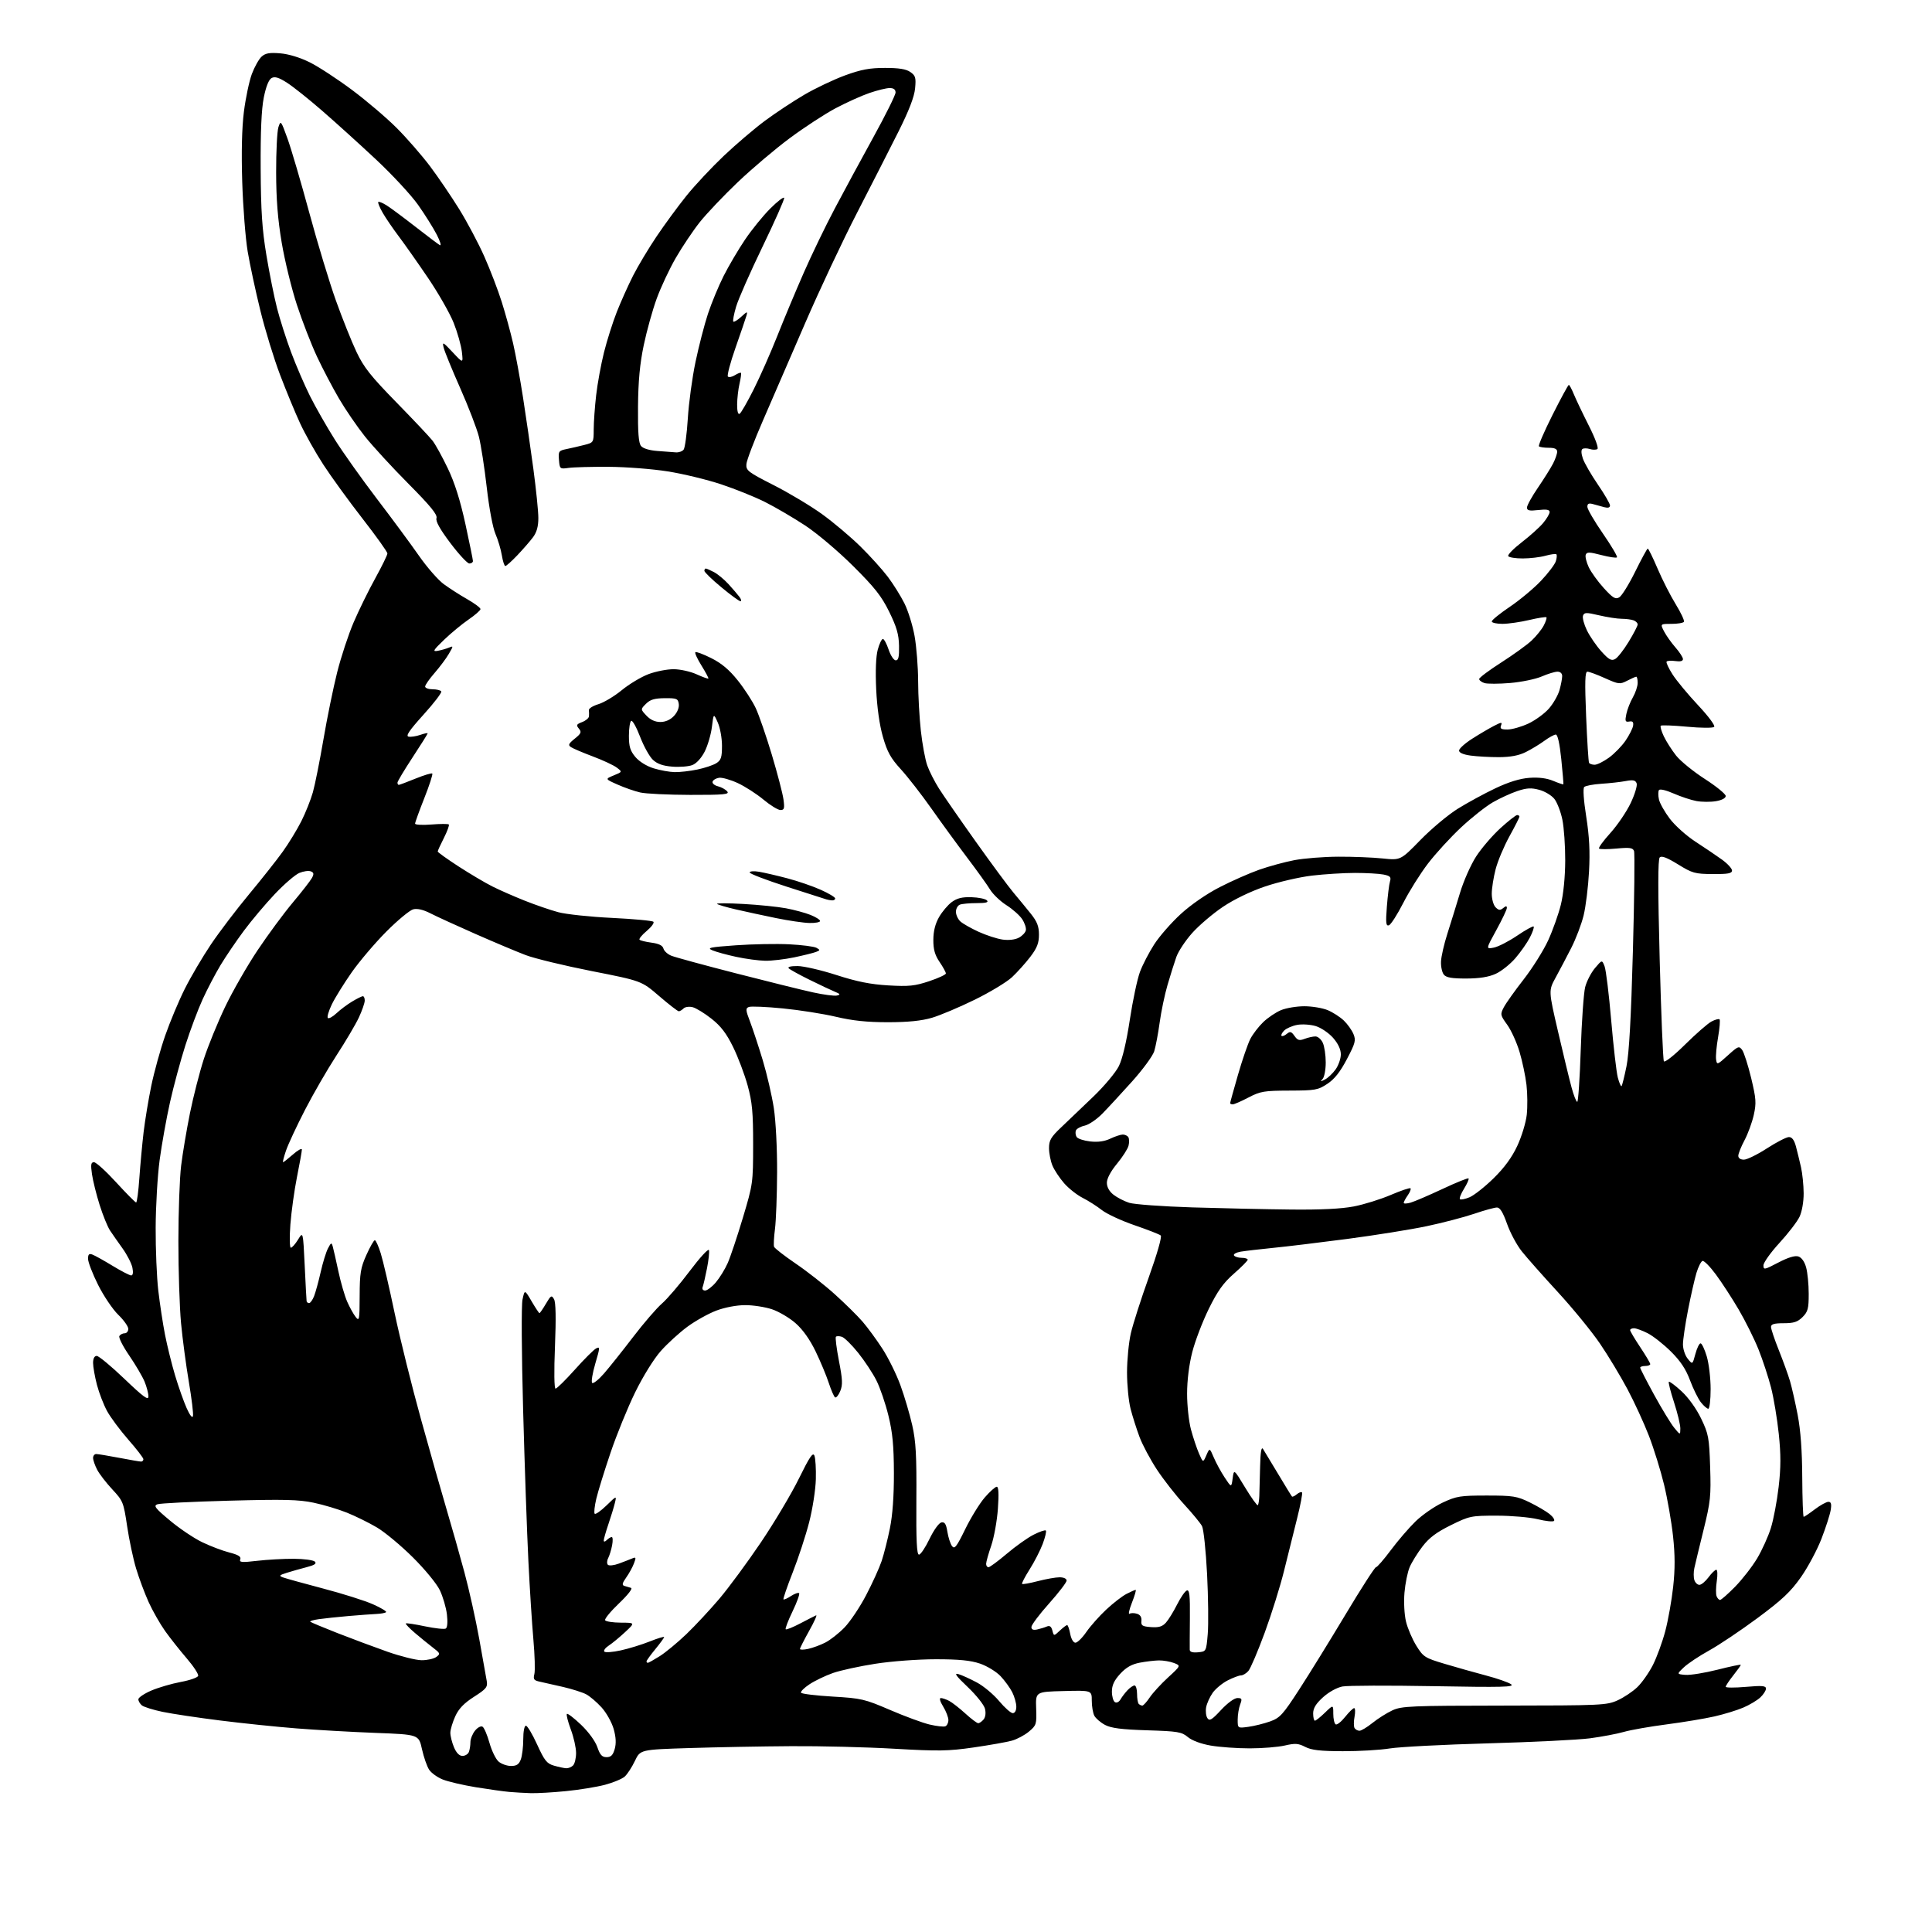 <?xml version="1.0" encoding="UTF-8" standalone="no"?>
<svg 
  version="1.1" 
  xmlns="http://www.w3.org/2000/svg" 
  xmlns:xlink="http://www.w3.org/1999/xlink" 
  xmlns:svg="http://www.w3.org/2000/svg"
  xmlns:rdf="http://www.w3.org/1999/02/22-rdf-syntax-ns#"
  xmlns:cc="http://creativecommons.org/ns#"
  xmlns:dc="http://purl.org/dc/elements/1.1/"
  viewBox="0 0 768 768"
  width="768"
  height="768"
>
<style>svg {background-color: white; }</style>"
<path stroke="none" fill="black" fill-rule="evenodd" d="M211.00,712.81C208.53,712.73 204.70,712.51 202.50,712.32C200.30,712.13 194.31,711.29 189.19,710.46C184.07,709.62 178.14,708.24 176.00,707.38C173.87,706.53 171.42,704.77 170.58,703.47C169.73,702.18 168.45,698.50 167.74,695.31C166.46,689.50 166.46,689.50 149.25,688.85C139.78,688.49 125.61,687.68 117.77,687.06C109.92,686.44 96.30,685.03 87.50,683.92C78.70,682.82 68.41,681.27 64.64,680.49C60.87,679.70 57.15,678.54 56.39,677.91C55.63,677.27 55.00,676.19 55.00,675.50C55.00,674.81 57.31,673.25 60.14,672.03C62.97,670.82 68.23,669.28 71.83,668.61C75.42,667.95 78.55,666.86 78.77,666.19C78.99,665.52 76.95,662.39 74.24,659.24C71.52,656.08 67.65,651.19 65.64,648.37C63.63,645.54 60.68,640.37 59.09,636.87C57.51,633.37 55.26,627.35 54.10,623.50C52.94,619.65 51.33,612.06 50.53,606.64C49.12,597.16 48.89,596.60 44.64,592.05C42.21,589.44 39.49,585.92 38.61,584.21C37.72,582.50 37.00,580.40 37.00,579.55C37.00,578.70 37.56,578.00 38.25,578.00C38.94,578.00 43.03,578.68 47.34,579.50C51.65,580.33 55.59,581.00 56.09,581.00C56.59,581.00 57.00,580.58 57.00,580.06C57.00,579.54 54.32,576.05 51.03,572.31C47.75,568.56 43.94,563.44 42.57,560.93C41.19,558.41 39.38,553.70 38.53,550.47C37.69,547.23 37.00,543.32 37.00,541.79C37.00,540.01 37.53,539.00 38.46,539.00C39.27,539.00 44.22,543.10 49.46,548.12C57.06,555.38 59.00,556.80 59.00,555.09C59.00,553.90 58.31,551.26 57.47,549.22C56.62,547.17 53.87,542.50 51.36,538.83C48.84,535.16 47.08,531.67 47.45,531.08C47.82,530.49 48.77,530.00 49.56,530.00C50.35,530.00 51.00,529.21 51.00,528.25C51.00,527.29 49.20,524.75 46.99,522.62C44.79,520.48 41.19,515.14 38.99,510.75C36.80,506.36 35.00,501.71 35.00,500.42C35.00,498.59 35.39,498.21 36.75,498.72C37.71,499.08 41.32,501.09 44.77,503.19C48.21,505.28 51.53,507.00 52.14,507.00C52.84,507.00 53.03,505.88 52.64,503.95C52.31,502.28 50.56,498.85 48.77,496.35C46.97,493.84 44.71,490.60 43.74,489.15C42.77,487.69 40.91,483.12 39.61,479.00C38.31,474.88 36.94,469.36 36.56,466.75C36.01,462.90 36.16,462.00 37.37,462.00C38.19,462.00 42.16,465.60 46.18,470.00C50.21,474.40 53.78,478.00 54.11,478.00C54.45,478.00 55.03,473.61 55.40,468.25C55.78,462.89 56.54,454.68 57.09,450.00C57.65,445.32 59.02,437.03 60.15,431.56C61.28,426.10 63.76,417.14 65.67,411.65C67.58,406.17 71.09,397.79 73.48,393.04C75.86,388.29 80.52,380.38 83.83,375.45C87.14,370.53 93.96,361.55 98.99,355.50C104.02,349.45 110.07,341.80 112.43,338.50C114.80,335.20 118.10,329.78 119.78,326.45C121.46,323.12 123.52,317.94 124.37,314.95C125.22,311.95 127.10,302.52 128.56,294.00C130.01,285.48 132.47,273.46 134.02,267.29C135.57,261.13 138.52,252.17 140.58,247.39C142.63,242.61 146.49,234.74 149.16,229.91C151.82,225.08 154.00,220.63 154.00,220.01C154.00,219.39 149.56,213.17 144.13,206.19C138.70,199.21 131.69,189.56 128.56,184.74C125.42,179.92 121.25,172.50 119.28,168.24C117.31,163.98 113.73,155.32 111.33,149.00C108.92,142.68 105.40,131.20 103.51,123.50C101.61,115.80 99.34,105.22 98.46,100.00C97.58,94.78 96.61,82.34 96.29,72.37C95.92,60.52 96.15,50.83 96.96,44.38C97.65,38.97 99.07,32.22 100.12,29.40C101.18,26.58 102.92,23.48 103.99,22.51C105.51,21.13 107.14,20.85 111.39,21.20C114.76,21.48 119.28,22.86 123.18,24.80C126.65,26.53 134.22,31.48 140.00,35.80C145.78,40.12 153.77,46.93 157.76,50.94C161.76,54.95 167.66,61.73 170.89,66.01C174.11,70.29 179.35,78.00 182.54,83.14C185.72,88.29 190.23,96.78 192.54,102.00C194.86,107.22 197.97,115.33 199.44,120.00C200.92,124.67 202.96,132.10 203.97,136.50C204.98,140.90 206.76,150.57 207.91,158.00C209.07,165.43 210.91,178.16 212.01,186.29C213.10,194.43 214.00,203.25 214.00,205.91C214.00,209.30 213.36,211.59 211.84,213.62C210.65,215.20 207.85,218.41 205.63,220.75C203.40,223.09 201.27,225.00 200.88,225.00C200.49,225.00 199.87,223.09 199.49,220.75C199.11,218.41 197.97,214.59 196.96,212.25C195.89,209.79 194.43,202.00 193.49,193.75C192.60,185.91 191.19,176.83 190.36,173.56C189.53,170.29 186.18,161.60 182.93,154.26C179.68,146.92 176.72,139.69 176.36,138.20C175.76,135.74 176.08,135.90 179.92,140.00C184.13,144.50 184.13,144.50 183.60,139.84C183.30,137.27 181.84,132.10 180.34,128.34C178.84,124.58 174.26,116.55 170.16,110.50C166.06,104.45 160.83,97.03 158.55,94.00C156.26,90.97 153.38,86.76 152.15,84.62C150.92,82.49 150.12,80.54 150.37,80.29C150.62,80.04 152.10,80.64 153.66,81.62C155.22,82.60 160.32,86.39 165.00,90.03C169.68,93.68 174.09,97.01 174.82,97.43C175.55,97.86 175.03,96.04 173.66,93.35C172.29,90.68 168.93,85.31 166.18,81.42C163.43,77.52 155.85,69.36 149.34,63.28C142.83,57.19 133.22,48.50 128.00,43.97C122.78,39.43 116.53,34.45 114.11,32.90C110.86,30.81 109.27,30.32 107.98,31.01C106.85,31.62 105.76,34.32 104.87,38.72C103.93,43.35 103.54,52.33 103.62,67.00C103.71,83.93 104.20,91.25 105.90,101.44C107.08,108.56 108.98,118.01 110.11,122.44C111.24,126.87 113.76,134.78 115.71,140.00C117.66,145.22 121.05,153.09 123.25,157.48C125.45,161.87 129.88,169.63 133.09,174.73C136.30,179.82 143.82,190.41 149.80,198.25C155.78,206.09 163.30,216.26 166.50,220.86C169.70,225.46 174.16,230.57 176.41,232.21C178.66,233.86 182.86,236.56 185.75,238.20C188.64,239.85 191.00,241.61 191.00,242.12C191.00,242.62 188.87,244.49 186.27,246.27C183.67,248.05 179.28,251.68 176.52,254.33C172.18,258.51 171.84,259.11 174.00,258.71C175.38,258.46 177.36,257.90 178.40,257.46C180.28,256.68 180.28,256.72 178.40,259.95C177.36,261.75 174.81,265.15 172.75,267.52C170.69,269.88 169.00,272.30 169.00,272.90C169.00,273.51 170.32,274.00 171.94,274.00C173.56,274.00 175.12,274.38 175.41,274.85C175.70,275.32 172.52,279.49 168.34,284.10C162.70,290.34 161.18,292.59 162.42,292.83C163.34,293.01 165.42,292.70 167.05,292.13C168.67,291.57 170.00,291.29 170.00,291.52C170.00,291.75 167.30,296.06 164.00,301.08C160.70,306.11 158.00,310.62 158.00,311.11C158.00,311.60 158.23,312.00 158.52,312.00C158.81,312.00 161.81,310.88 165.19,309.50C168.57,308.13 171.56,307.23 171.84,307.50C172.11,307.78 170.69,312.17 168.67,317.27C166.65,322.37 165.00,326.93 165.00,327.41C165.00,327.88 167.90,328.04 171.45,327.76C175.00,327.47 178.13,327.46 178.41,327.74C178.68,328.02 177.81,330.42 176.46,333.09C175.10,335.75 174.00,338.18 174.00,338.49C174.00,338.79 177.71,341.45 182.25,344.40C186.79,347.34 192.84,350.93 195.69,352.36C198.55,353.80 204.36,356.35 208.61,358.04C212.86,359.73 218.85,361.79 221.92,362.61C224.99,363.44 234.58,364.46 243.24,364.88C251.89,365.30 259.32,365.99 259.74,366.42C260.16,366.85 258.95,368.49 257.06,370.08C255.17,371.66 253.90,373.23 254.23,373.56C254.56,373.90 256.73,374.42 259.05,374.73C261.93,375.12 263.41,375.86 263.73,377.07C263.98,378.04 265.39,379.32 266.85,379.91C268.31,380.51 279.85,383.65 292.50,386.90C305.15,390.15 318.96,393.57 323.18,394.49C327.41,395.42 331.69,395.98 332.68,395.74C334.19,395.39 334.05,395.13 331.85,394.22C330.39,393.62 325.89,391.49 321.85,389.50C317.81,387.51 314.07,385.45 313.55,384.94C312.96,384.35 314.27,384.01 317.05,384.02C319.50,384.03 326.45,385.64 332.50,387.59C340.66,390.22 345.98,391.29 353.09,391.71C361.30,392.19 363.63,391.95 369.34,390.05C373.00,388.83 376.00,387.44 376.00,386.96C376.00,386.48 374.88,384.43 373.50,382.40C371.63,379.65 371.00,377.43 371.02,373.61C371.03,370.18 371.77,367.22 373.27,364.59C374.49,362.45 376.77,359.75 378.33,358.59C380.41,357.05 382.47,356.54 386.18,356.65C388.95,356.74 391.70,357.30 392.30,357.90C393.10,358.70 391.99,359.00 388.28,359.00C385.47,359.00 382.45,359.27 381.58,359.61C380.71,359.94 380.00,361.22 380.00,362.45C380.00,363.68 380.80,365.41 381.78,366.30C382.75,367.18 386.02,369.03 389.03,370.41C392.04,371.78 396.30,373.17 398.50,373.49C400.95,373.84 403.46,373.56 404.99,372.76C406.36,372.04 407.63,370.70 407.80,369.78C407.98,368.87 407.32,366.89 406.34,365.40C405.36,363.90 402.56,361.41 400.11,359.85C397.66,358.30 394.73,355.50 393.58,353.63C392.44,351.75 388.31,346.00 384.42,340.86C380.53,335.71 374.14,326.95 370.23,321.39C366.31,315.83 360.86,308.82 358.10,305.80C354.06,301.38 352.69,298.91 350.97,292.91C349.62,288.22 348.64,281.28 348.30,274.00C347.96,266.73 348.19,260.94 348.92,258.25C349.56,255.91 350.47,254.00 350.96,254.00C351.44,254.00 352.47,255.91 353.25,258.25C354.03,260.59 355.30,262.50 356.08,262.50C357.16,262.50 357.47,261.09 357.38,256.71C357.29,252.18 356.43,249.23 353.48,243.21C350.40,236.94 347.70,233.53 339.09,224.97C333.15,219.06 324.77,211.98 320.00,208.85C315.32,205.78 308.20,201.61 304.16,199.58C300.12,197.55 292.25,194.37 286.66,192.52C281.07,190.66 271.55,188.36 265.50,187.40C259.45,186.43 248.88,185.61 242.00,185.57C235.12,185.53 227.93,185.72 226.00,186.00C222.59,186.49 222.49,186.41 222.20,182.84C221.91,179.42 222.10,179.14 225.20,178.51C227.01,178.14 230.19,177.41 232.25,176.88C235.98,175.93 236.00,175.89 236.01,170.71C236.01,167.85 236.45,161.72 236.98,157.10C237.51,152.47 238.91,144.82 240.09,140.10C241.27,135.37 243.57,128.12 245.19,124.00C246.82,119.88 249.73,113.39 251.65,109.60C253.58,105.80 257.78,98.78 260.99,94.01C264.20,89.24 269.55,81.94 272.89,77.80C276.22,73.66 282.90,66.53 287.72,61.95C292.55,57.38 299.90,51.11 304.05,48.03C308.20,44.95 315.24,40.29 319.69,37.68C324.13,35.08 331.44,31.61 335.91,29.97C342.32,27.63 345.71,27.00 351.81,27.00C357.36,27.00 360.22,27.46 361.89,28.64C363.94,30.07 364.17,30.89 363.76,35.17C363.44,38.51 361.33,43.97 357.17,52.28C353.80,59.00 346.41,73.50 340.74,84.50C335.06,95.50 325.75,115.30 320.04,128.50C314.34,141.70 306.79,159.09 303.29,167.15C299.78,175.20 296.81,183.02 296.70,184.52C296.52,187.04 297.34,187.67 307.58,192.87C313.67,195.97 322.34,201.16 326.84,204.42C331.34,207.67 338.17,213.44 342.03,217.23C345.88,221.02 350.79,226.46 352.94,229.31C355.09,232.16 358.05,236.90 359.52,239.84C360.99,242.78 362.81,248.63 363.56,252.84C364.32,257.05 364.95,265.13 364.97,270.79C364.98,276.45 365.48,285.36 366.06,290.58C366.64,295.81 367.78,301.96 368.59,304.25C369.40,306.54 371.50,310.68 373.26,313.46C375.02,316.23 381.58,325.70 387.84,334.50C394.10,343.30 400.85,352.44 402.86,354.82C404.86,357.19 407.96,360.97 409.75,363.20C412.28,366.37 413.00,368.22 413.00,371.56C413.00,374.91 412.24,376.84 409.56,380.36C407.66,382.84 404.40,386.47 402.31,388.43C400.21,390.39 393.53,394.43 387.47,397.40C381.40,400.38 373.75,403.61 370.47,404.58C366.31,405.80 361.02,406.34 353.00,406.35C344.67,406.35 338.96,405.76 332.32,404.19C327.26,403.00 317.76,401.50 311.19,400.86C304.63,400.21 298.56,399.96 297.70,400.28C296.33,400.81 296.38,401.50 298.18,406.19C299.29,409.11 301.56,416.00 303.22,421.50C304.87,427.00 306.85,435.55 307.61,440.50C308.39,445.64 308.95,456.57 308.91,466.00C308.87,475.07 308.49,485.20 308.07,488.50C307.64,491.80 307.48,495.00 307.70,495.60C307.92,496.21 311.79,499.22 316.30,502.29C320.81,505.35 327.82,510.85 331.87,514.51C335.93,518.17 340.88,523.05 342.87,525.36C344.87,527.67 348.42,532.51 350.76,536.12C353.10,539.72 356.33,546.26 357.93,550.64C359.53,555.03 361.65,562.19 362.63,566.56C364.09,573.01 364.39,578.57 364.27,596.25C364.16,612.46 364.43,618.00 365.31,617.99C365.97,617.98 367.85,615.17 369.50,611.74C371.20,608.20 373.25,605.36 374.23,605.18C375.55,604.94 376.10,605.80 376.60,608.91C376.96,611.14 377.78,613.69 378.43,614.58C379.44,615.95 380.24,614.93 383.70,607.85C385.94,603.26 389.44,597.59 391.47,595.25C393.50,592.91 395.64,591.00 396.23,591.00C396.96,591.00 397.10,593.81 396.68,599.76C396.34,604.58 395.14,611.18 394.03,614.42C392.91,617.66 392.00,620.92 392.00,621.66C392.00,622.40 392.42,623.00 392.94,623.00C393.46,623.00 396.73,620.59 400.20,617.65C403.67,614.70 408.46,611.29 410.85,610.08C413.24,608.86 415.44,608.11 415.74,608.41C416.04,608.71 415.48,611.10 414.49,613.73C413.50,616.35 411.16,620.91 409.29,623.86C407.42,626.81 406.07,629.41 406.30,629.63C406.53,629.86 409.35,629.36 412.57,628.52C415.79,627.69 419.68,627.00 421.21,627.00C422.83,627.00 424.00,627.54 424.00,628.30C424.00,629.01 420.85,633.12 417.00,637.43C413.15,641.74 410.00,645.94 410.00,646.75C410.00,647.77 410.71,648.08 412.25,647.75C413.49,647.48 415.23,646.95 416.12,646.57C417.27,646.08 417.91,646.54 418.33,648.15C418.92,650.42 418.92,650.42 421.28,648.21C422.57,646.99 423.89,646.00 424.20,646.00C424.52,646.00 425.07,647.58 425.43,649.50C425.81,651.53 426.68,653.00 427.50,653.00C428.27,653.00 430.22,651.09 431.83,648.75C433.44,646.41 436.99,642.41 439.72,639.86C442.45,637.30 446.08,634.49 447.79,633.61C449.50,632.72 451.14,632.00 451.44,632.00C451.73,632.00 451.07,634.28 449.97,637.07C448.88,639.85 448.44,641.85 449.00,641.50C449.56,641.15 450.90,641.15 451.99,641.50C453.27,641.90 453.88,642.88 453.73,644.31C453.53,646.20 454.06,646.54 457.55,646.80C460.63,647.02 462.05,646.60 463.47,645.03C464.50,643.89 466.50,640.64 467.92,637.81C469.34,634.98 471.09,632.47 471.80,632.23C472.83,631.89 473.09,634.22 473.00,643.15C472.94,649.39 472.91,655.09 472.94,655.81C472.98,656.68 474.09,657.02 476.25,656.81C479.50,656.50 479.50,656.50 480.10,649.50C480.42,645.65 480.30,634.92 479.83,625.65C479.35,616.38 478.45,607.83 477.82,606.65C477.20,605.47 473.99,601.58 470.70,598.00C467.40,594.42 462.55,588.22 459.91,584.21C457.27,580.20 454.15,574.35 452.98,571.22C451.81,568.09 450.21,563.07 449.43,560.05C448.64,557.04 448.01,550.51 448.01,545.54C448.02,540.57 448.70,533.58 449.53,530.00C450.35,526.42 453.56,516.40 456.67,507.71C459.97,498.50 461.95,491.59 461.41,491.12C460.91,490.67 456.23,488.85 451.02,487.06C445.81,485.27 439.96,482.56 438.02,481.04C436.08,479.51 432.66,477.33 430.41,476.19C428.15,475.05 424.83,472.44 423.03,470.38C421.23,468.33 419.13,465.16 418.37,463.35C417.62,461.55 417.00,458.41 417.00,456.39C417.00,453.29 417.76,451.99 421.86,448.11C424.54,445.57 430.27,440.09 434.61,435.93C438.95,431.76 443.52,426.31 444.76,423.80C446.19,420.91 447.79,414.18 449.12,405.37C450.28,397.74 452.09,389.18 453.15,386.35C454.20,383.52 456.77,378.57 458.85,375.35C460.93,372.13 465.68,366.71 469.40,363.31C473.43,359.62 479.65,355.33 484.83,352.67C489.60,350.22 496.65,347.11 500.50,345.75C504.35,344.39 510.65,342.67 514.50,341.93C518.35,341.20 526.23,340.57 532.00,340.55C537.77,340.52 545.71,340.84 549.63,341.25C556.76,341.99 556.76,341.99 564.63,333.92C568.96,329.48 575.65,323.88 579.50,321.48C583.35,319.09 590.07,315.43 594.44,313.36C599.77,310.84 604.21,309.47 607.97,309.20C611.68,308.93 614.87,309.34 617.44,310.41C619.56,311.30 621.38,311.91 621.47,311.76C621.56,311.62 621.18,307.11 620.63,301.75C619.99,295.57 619.20,292.00 618.46,292.00C617.82,292.00 615.77,293.12 613.90,294.49C612.03,295.86 608.70,297.88 606.50,298.97C603.75,300.34 600.44,300.96 595.89,300.98C592.25,300.99 587.19,300.71 584.64,300.36C581.68,299.96 580.00,299.23 580.00,298.35C580.00,297.59 582.36,295.47 585.25,293.63C588.14,291.79 592.03,289.50 593.90,288.54C596.91,287.00 597.22,286.98 596.68,288.40C596.19,289.66 596.74,290.00 599.28,289.99C601.05,289.98 604.75,288.93 607.51,287.65C610.26,286.37 613.95,283.68 615.70,281.69C617.46,279.69 619.36,276.35 619.94,274.28C620.52,272.20 620.99,269.71 620.99,268.75C621.00,267.70 620.25,267.00 619.13,267.00C618.10,267.00 615.28,267.86 612.88,268.90C610.47,269.95 604.83,271.12 600.34,271.50C595.85,271.88 591.24,271.89 590.09,271.53C588.94,271.16 588.00,270.44 588.00,269.91C588.00,269.38 591.94,266.44 596.75,263.36C601.56,260.28 607.00,256.36 608.84,254.63C610.67,252.91 612.84,250.22 613.66,248.66C614.48,247.09 614.95,245.62 614.72,245.38C614.48,245.15 611.41,245.63 607.89,246.46C604.38,247.29 599.59,247.98 597.25,247.99C594.91,247.99 593.00,247.56 593.00,247.03C593.00,246.50 596.26,243.85 600.25,241.16C604.24,238.46 609.80,233.81 612.62,230.82C615.44,227.84 618.06,224.37 618.46,223.12C618.86,221.87 618.96,220.63 618.69,220.35C618.41,220.08 616.46,220.33 614.34,220.92C612.23,221.51 608.16,221.99 605.31,221.99C602.45,222.00 599.86,221.58 599.54,221.07C599.23,220.56 601.63,218.10 604.87,215.60C608.12,213.10 611.95,209.66 613.39,207.95C614.82,206.24 616.00,204.26 616.00,203.55C616.00,202.60 614.79,202.38 611.50,202.75C607.93,203.16 607.00,202.95 607.00,201.75C607.00,200.91 608.96,197.37 611.35,193.87C613.74,190.36 616.44,186.06 617.35,184.30C618.26,182.54 619.00,180.40 619.00,179.55C619.00,178.46 618.01,178.00 615.67,178.00C613.83,178.00 612.07,177.74 611.75,177.42C611.43,177.10 613.87,171.47 617.16,164.92C620.46,158.36 623.37,153.00 623.63,153.00C623.89,153.00 624.79,154.69 625.64,156.75C626.49,158.81 629.16,164.41 631.58,169.20C634.16,174.31 635.56,178.15 634.98,178.51C634.43,178.85 633.09,178.85 632.00,178.50C630.91,178.15 629.59,178.13 629.07,178.46C628.48,178.82 628.53,180.27 629.21,182.27C629.82,184.05 632.49,188.68 635.15,192.57C637.82,196.46 640.00,200.22 640.00,200.93C640.00,201.78 639.23,202.01 637.75,201.62C636.51,201.29 634.49,200.73 633.25,200.39C631.55,199.92 631.00,200.19 631.00,201.47C631.00,202.40 633.78,207.18 637.17,212.08C640.56,216.99 643.08,221.25 642.77,221.56C642.47,221.87 639.66,221.45 636.55,220.64C631.82,219.40 630.79,219.38 630.36,220.51C630.07,221.25 630.62,223.49 631.56,225.49C632.51,227.49 635.21,231.23 637.57,233.81C641.14,237.72 642.15,238.33 643.67,237.46C644.68,236.88 647.52,232.30 650.00,227.27C652.48,222.24 654.73,218.10 655.00,218.07C655.27,218.04 657.03,221.61 658.90,226.00C660.77,230.39 664.01,236.76 666.10,240.16C668.19,243.56 669.67,246.72 669.39,247.17C669.11,247.63 666.87,248.00 664.42,248.00C659.95,248.00 659.95,248.00 661.49,250.99C662.34,252.63 664.38,255.50 666.02,257.37C667.66,259.24 669.00,261.32 669.00,262.00C669.00,262.80 667.94,263.07 665.96,262.78C664.28,262.53 662.72,262.64 662.49,263.02C662.25,263.40 663.33,265.69 664.87,268.10C666.41,270.52 670.96,276.01 674.98,280.30C679.19,284.79 681.91,288.47 681.40,288.96C680.90,289.43 676.08,289.40 670.61,288.88C665.17,288.37 660.47,288.19 660.18,288.49C659.88,288.78 660.44,290.69 661.41,292.73C662.38,294.76 664.58,298.20 666.29,300.37C668.01,302.54 673.15,306.72 677.71,309.66C682.27,312.60 686.00,315.64 686.00,316.42C686.00,317.27 684.48,318.08 682.12,318.48C679.99,318.84 676.50,318.82 674.37,318.43C672.24,318.04 668.15,316.68 665.27,315.42C662.20,314.08 659.79,313.52 659.45,314.09C659.12,314.62 659.12,316.29 659.46,317.80C659.79,319.31 661.73,322.76 663.78,325.46C665.83,328.17 670.42,332.28 674.00,334.60C677.58,336.92 682.30,340.12 684.50,341.70C686.70,343.29 688.50,345.24 688.50,346.04C688.50,347.20 686.90,347.49 680.85,347.45C673.77,347.41 672.74,347.12 667.02,343.59C662.66,340.90 660.51,340.09 659.77,340.83C659.03,341.57 659.02,353.61 659.75,381.36C660.32,403.07 661.07,421.31 661.42,421.88C661.79,422.46 665.48,419.55 669.86,415.21C674.15,410.97 678.85,406.86 680.32,406.08C681.79,405.30 683.25,404.91 683.55,405.21C683.85,405.52 683.59,408.69 682.97,412.27C682.34,415.85 681.98,419.84 682.17,421.12C682.49,423.39 682.64,423.34 686.86,419.52C690.93,415.83 691.30,415.69 692.54,417.38C693.26,418.38 694.87,423.39 696.11,428.51C698.09,436.76 698.21,438.46 697.15,443.23C696.48,446.20 694.83,450.72 693.47,453.27C692.11,455.82 691.00,458.60 691.00,459.45C691.00,460.40 691.88,460.99 693.25,460.98C694.49,460.97 698.61,458.94 702.41,456.48C706.22,454.02 710.14,452.00 711.13,452.00C712.36,452.00 713.23,453.18 713.92,455.75C714.46,457.81 715.37,461.52 715.93,464.00C716.49,466.48 716.96,471.13 716.98,474.35C716.99,477.77 716.31,481.65 715.34,483.69C714.43,485.62 710.83,490.30 707.34,494.10C703.85,497.90 701.00,501.90 701.00,503.00C701.00,504.86 701.38,504.78 706.90,501.89C710.78,499.86 713.50,499.03 714.87,499.46C716.15,499.87 717.33,501.51 717.96,503.81C718.53,505.84 718.99,510.56 718.99,514.30C719.00,520.18 718.67,521.42 716.55,523.55C714.59,525.50 713.07,526.00 709.05,526.00C705.27,526.00 704.00,526.37 704.00,527.47C704.00,528.28 705.40,532.45 707.11,536.72C708.82,541.00 710.82,546.52 711.55,549.00C712.28,551.48 713.66,557.55 714.61,562.50C715.77,568.50 716.37,576.75 716.42,587.25C716.47,595.91 716.73,602.99 717.00,602.97C717.27,602.96 719.27,601.61 721.43,599.97C723.59,598.34 726.01,597.00 726.81,597.00C727.89,597.00 728.13,597.83 727.73,600.27C727.44,602.08 725.79,607.20 724.07,611.66C722.35,616.12 718.67,623.00 715.89,626.96C711.83,632.74 708.43,635.94 698.67,643.18C691.97,648.14 683.29,653.96 679.37,656.12C675.45,658.28 670.95,661.28 669.37,662.78C666.50,665.50 666.50,665.50 670.00,665.79C671.92,665.94 677.66,665.02 682.75,663.73C687.84,662.44 692.00,661.57 692.00,661.80C692.00,662.03 690.65,663.92 689.00,666.00C687.35,668.08 686.00,670.12 686.00,670.52C686.00,670.93 689.60,670.94 694.00,670.56C700.51,669.99 702.00,670.12 702.00,671.26C702.00,672.02 700.99,673.60 699.75,674.76C698.51,675.92 695.46,677.74 692.97,678.80C690.48,679.87 685.31,681.45 681.47,682.32C677.64,683.19 669.10,684.61 662.50,685.47C655.90,686.33 648.25,687.67 645.50,688.46C642.75,689.25 636.67,690.39 632.00,691.01C627.33,691.62 609.10,692.52 591.50,693.01C573.90,693.50 556.35,694.41 552.50,695.03C548.65,695.66 540.23,696.15 533.80,696.13C524.85,696.11 521.33,695.71 518.85,694.42C516.11,693.01 514.85,692.92 510.73,693.87C508.04,694.49 501.76,695.00 496.76,695.00C491.76,695.00 484.79,694.50 481.27,693.89C477.38,693.21 473.83,691.89 472.19,690.51C469.75,688.46 468.22,688.20 456.00,687.82C445.83,687.50 441.71,686.97 439.28,685.69C437.51,684.75 435.60,683.11 435.03,682.06C434.46,681.00 434.00,678.29 434.00,676.03C434.00,671.93 434.00,671.93 422.82,672.22C411.65,672.50 411.65,672.50 411.89,679.11C412.12,685.40 411.98,685.84 409.03,688.32C407.33,689.75 404.27,691.38 402.24,691.94C400.20,692.51 393.36,693.72 387.02,694.64C376.92,696.10 373.03,696.16 355.50,695.15C344.50,694.51 326.05,694.05 314.50,694.13C302.95,694.20 284.73,694.54 274.01,694.88C254.52,695.50 254.52,695.50 252.38,700.00C251.20,702.48 249.39,705.27 248.34,706.21C247.30,707.14 243.75,708.62 240.47,709.49C237.19,710.35 230.22,711.49 225.00,712.00C219.78,712.52 213.47,712.88 211.00,712.81zM225.05,702.91C225.90,702.96 227.14,702.46 227.80,701.80C228.46,701.14 229.00,698.91 229.00,696.84C229.00,694.77 228.06,690.55 226.90,687.47C225.75,684.38 225.05,681.62 225.35,681.31C225.66,681.01 228.19,682.96 230.99,685.63C233.98,688.49 236.64,692.15 237.45,694.50C238.51,697.61 239.32,698.50 241.12,698.50C242.86,698.50 243.65,697.71 244.35,695.28C244.99,693.05 244.86,690.58 243.95,687.32C243.22,684.72 241.06,680.85 239.14,678.73C237.22,676.61 234.44,674.25 232.96,673.48C231.49,672.72 227.40,671.42 223.89,670.60C220.37,669.78 216.22,668.84 214.65,668.51C212.22,668.00 211.90,667.55 212.42,665.47C212.76,664.13 212.58,657.96 212.03,651.76C211.48,645.57 210.58,631.50 210.04,620.50C209.49,609.50 208.55,582.50 207.95,560.50C207.33,537.67 207.22,518.80 207.71,516.55C208.57,512.59 208.57,512.59 211.33,517.30C212.84,519.88 214.25,522.00 214.44,522.00C214.64,522.00 215.79,520.33 216.99,518.29C218.99,514.90 219.27,514.74 220.24,516.46C220.94,517.71 221.06,523.98 220.61,535.17C220.20,545.18 220.30,552.00 220.84,552.00C221.34,552.00 224.79,548.61 228.49,544.48C232.19,540.34 236.00,536.53 236.96,536.02C238.55,535.17 238.53,535.66 236.65,542.02C235.53,545.83 234.96,549.30 235.39,549.72C235.82,550.15 237.93,548.47 240.09,546.00C242.24,543.52 247.45,537.00 251.65,531.50C255.85,526.00 261.02,520.01 263.13,518.18C265.23,516.36 270.21,510.55 274.17,505.27C278.14,499.99 281.58,496.23 281.81,496.92C282.04,497.61 281.69,500.88 281.04,504.19C280.39,507.50 279.62,510.83 279.32,511.60C279.01,512.42 279.41,513.00 280.30,513.00C281.14,513.00 283.06,511.54 284.57,509.75C286.08,507.96 288.20,504.52 289.27,502.10C290.35,499.67 293.06,491.57 295.30,484.10C299.30,470.74 299.37,470.22 299.38,455.00C299.39,442.12 299.02,438.15 297.20,431.50C295.99,427.10 293.39,420.22 291.43,416.22C288.78,410.81 286.57,407.91 282.83,404.96C280.07,402.78 276.69,400.71 275.33,400.37C273.97,400.03 272.35,400.25 271.73,400.87C271.11,401.49 270.25,402.00 269.83,402.00C269.40,402.00 265.89,399.28 262.03,395.96C255.02,389.92 255.02,389.92 235.21,386.02C224.32,383.87 212.50,381.01 208.95,379.66C205.40,378.31 196.43,374.53 189.00,371.26C181.57,367.99 173.54,364.31 171.13,363.08C168.27,361.61 165.91,361.06 164.26,361.47C162.89,361.82 158.09,365.79 153.60,370.30C149.11,374.81 142.91,382.10 139.82,386.50C136.74,390.90 133.18,396.63 131.92,399.23C130.66,401.83 129.94,404.27 130.32,404.66C130.71,405.04 132.25,404.20 133.76,402.78C135.27,401.36 138.07,399.26 140.00,398.11C141.93,396.95 143.84,396.01 144.25,396.00C144.66,396.00 145.00,396.79 144.99,397.75C144.98,398.71 143.93,401.75 142.64,404.50C141.35,407.25 137.35,414.03 133.74,419.57C130.14,425.11 124.50,434.86 121.22,441.24C117.93,447.62 114.54,454.90 113.68,457.42C112.82,459.94 112.30,462.00 112.53,462.00C112.75,462.00 114.52,460.60 116.47,458.90C118.41,457.19 120.00,456.33 120.00,456.99C120.00,457.65 119.13,462.53 118.06,467.84C117.00,473.15 115.82,481.66 115.43,486.75C115.05,491.93 115.13,496.00 115.62,495.99C116.10,495.99 117.39,494.53 118.49,492.74C120.47,489.50 120.47,489.50 121.12,503.00C121.47,510.43 121.82,516.84 121.88,517.25C121.95,517.66 122.40,518.00 122.88,518.00C123.36,518.00 124.25,516.76 124.85,515.25C125.44,513.74 126.62,509.44 127.47,505.69C128.31,501.94 129.62,497.70 130.37,496.26C131.62,493.88 131.80,493.81 132.29,495.57C132.59,496.63 133.59,501.06 134.52,505.41C135.45,509.76 137.02,515.16 138.00,517.41C138.99,519.66 140.51,522.40 141.37,523.50C142.82,525.35 142.94,524.73 142.97,515.13C143.00,506.11 143.35,503.98 145.64,498.88C147.09,495.64 148.60,493.00 149.00,493.00C149.40,493.00 150.46,495.36 151.36,498.25C152.26,501.14 154.75,511.82 156.88,522.00C159.02,532.17 163.77,551.30 167.44,564.50C171.10,577.70 175.71,593.90 177.67,600.50C179.63,607.10 182.75,618.11 184.60,624.97C186.45,631.82 189.11,643.75 190.50,651.47C191.89,659.19 193.24,666.73 193.49,668.24C193.89,670.65 193.29,671.39 188.41,674.51C184.42,677.07 182.35,679.23 180.96,682.28C179.91,684.60 179.03,687.53 179.02,688.78C179.01,690.04 179.65,692.62 180.45,694.53C181.40,696.80 182.57,698.00 183.84,698.00C184.91,698.00 186.06,697.29 186.39,696.42C186.73,695.55 187.00,693.80 187.00,692.53C187.00,691.26 187.83,689.20 188.84,687.95C189.86,686.68 191.18,686.00 191.82,686.39C192.46,686.78 193.69,689.67 194.57,692.80C195.45,695.94 197.08,699.29 198.20,700.25C199.31,701.21 201.53,702.00 203.14,702.00C205.34,702.00 206.29,701.38 207.02,699.43C207.56,698.02 208.00,694.42 208.00,691.43C208.00,688.28 208.44,686.00 209.06,686.00C209.64,686.00 211.64,689.36 213.51,693.46C216.44,699.89 217.37,701.05 220.21,701.87C222.02,702.39 224.20,702.86 225.05,702.91zM540.42,688.00C541.14,688.00 543.47,686.59 545.61,684.87C547.75,683.15 551.30,680.91 553.50,679.89C557.18,678.19 560.78,678.04 598.00,678.00C636.54,677.96 638.72,677.86 643.00,675.92C645.48,674.80 649.00,672.45 650.84,670.69C652.68,668.94 655.47,664.96 657.05,661.87C658.62,658.77 660.84,652.69 661.98,648.37C663.12,644.04 664.53,636.12 665.11,630.77C665.88,623.76 665.87,618.14 665.06,610.67C664.45,604.98 662.84,595.75 661.49,590.16C660.14,584.58 657.43,575.85 655.47,570.76C653.50,565.67 649.65,557.30 646.91,552.16C644.17,547.02 639.29,538.92 636.05,534.16C632.82,529.40 625.30,520.19 619.34,513.70C613.38,507.22 606.89,499.89 604.92,497.41C602.95,494.94 600.31,490.01 599.06,486.46C597.45,481.91 596.27,480.00 595.07,480.00C594.12,480.00 590.04,481.12 586.00,482.50C581.96,483.87 573.44,486.10 567.08,487.44C560.71,488.78 546.50,491.05 535.50,492.50C524.50,493.94 511.23,495.55 506.00,496.06C500.77,496.58 495.02,497.25 493.22,497.55C491.42,497.85 490.21,498.53 490.53,499.05C490.85,499.57 492.22,500.00 493.56,500.00C494.90,500.00 495.99,500.34 495.99,500.75C495.98,501.16 493.52,503.66 490.51,506.29C486.28,510.00 484.02,513.17 480.51,520.29C478.02,525.36 475.06,533.10 473.94,537.50C472.67,542.45 471.89,548.74 471.89,554.00C471.88,558.67 472.58,565.09 473.43,568.25C474.28,571.42 475.71,575.69 476.60,577.75C478.23,581.50 478.23,581.50 479.54,578.50C480.85,575.50 480.85,575.50 482.49,579.36C483.39,581.49 485.33,585.06 486.81,587.30C489.50,591.38 489.50,591.38 490.00,587.66C490.50,583.93 490.50,583.93 495.00,591.38C497.48,595.47 499.73,598.60 500.00,598.33C500.27,598.05 500.54,596.41 500.60,594.67C500.65,592.92 500.79,587.67 500.91,583.00C501.05,577.14 501.41,574.97 502.08,576.00C502.60,576.83 505.32,581.33 508.12,586.00C510.91,590.67 513.37,594.68 513.58,594.89C513.78,595.11 514.65,594.71 515.50,594.00C516.35,593.29 517.28,592.95 517.57,593.24C517.86,593.53 516.98,598.21 515.61,603.63C514.24,609.06 511.90,618.45 510.41,624.50C508.92,630.55 505.47,641.58 502.75,649.00C500.02,656.42 497.09,663.29 496.24,664.25C495.39,665.21 494.07,666.00 493.31,666.00C492.54,666.00 490.18,666.89 488.04,667.98C485.91,669.06 483.23,671.28 482.08,672.89C480.93,674.51 479.75,677.11 479.46,678.67C479.18,680.22 479.40,682.17 479.97,683.00C480.81,684.24 481.74,683.68 485.38,679.75C487.92,677.01 490.67,675.00 491.87,675.00C493.69,675.00 493.83,675.32 492.98,677.57C492.44,678.98 492.00,681.68 492.00,683.58C492.00,687.02 492.00,687.02 496.25,686.44C498.59,686.12 502.46,685.16 504.87,684.30C508.79,682.90 509.95,681.63 516.44,671.62C520.41,665.51 528.71,652.06 534.89,641.75C541.06,631.44 546.50,623.00 546.96,623.00C547.43,623.00 550.07,619.96 552.84,616.25C555.60,612.54 560.03,607.38 562.68,604.80C565.33,602.21 570.20,598.84 573.50,597.30C578.98,594.74 580.50,594.50 591.00,594.50C601.44,594.50 603.01,594.75 608.00,597.18C611.02,598.65 614.62,600.76 615.99,601.86C617.35,602.96 618.14,604.19 617.74,604.59C617.34,604.99 614.42,604.69 611.26,603.91C608.09,603.13 600.75,602.50 594.95,602.50C584.74,602.50 584.14,602.63 576.70,606.30C570.96,609.14 568.10,611.29 565.42,614.80C563.44,617.39 561.16,621.08 560.35,623.00C559.53,624.92 558.61,629.47 558.30,633.11C557.98,636.86 558.24,641.84 558.91,644.61C559.56,647.30 561.41,651.62 563.02,654.21C565.80,658.67 566.40,659.05 574.23,661.39C578.78,662.75 586.18,664.84 590.68,666.03C595.19,667.21 599.69,668.79 600.68,669.52C602.21,670.65 597.31,670.77 569.98,670.28C552.09,669.96 535.75,670.01 533.67,670.40C531.45,670.82 528.24,672.59 525.94,674.67C523.09,677.25 522.00,679.03 522.00,681.12C522.00,682.70 522.32,684.00 522.70,684.00C523.09,684.00 524.89,682.56 526.70,680.80C530.00,677.61 530.00,677.61 530.00,681.24C530.00,683.25 530.42,685.14 530.94,685.46C531.46,685.78 533.14,684.46 534.69,682.52C536.24,680.58 537.86,679.00 538.30,679.00C538.73,679.00 538.80,680.55 538.45,682.44C538.09,684.32 538.10,686.35 538.46,686.94C538.82,687.52 539.70,688.00 540.42,688.00zM375.75,686.24C376.44,685.99 377.00,684.87 377.00,683.76C377.00,682.65 376.06,680.22 374.92,678.37C373.69,676.38 373.31,675.00 373.98,675.00C374.62,675.00 376.11,675.51 377.32,676.14C378.52,676.77 381.40,679.02 383.73,681.14C386.05,683.26 388.36,685.00 388.86,685.00C389.35,685.00 390.31,684.33 390.99,683.51C391.74,682.61 391.96,680.94 391.55,679.26C391.18,677.74 388.09,673.86 384.69,670.63C380.03,666.21 379.12,664.94 381.00,665.49C382.38,665.89 385.67,667.39 388.32,668.81C390.98,670.23 394.96,673.56 397.17,676.20C399.38,678.84 401.82,681.00 402.59,681.00C403.43,681.00 404.00,679.98 404.00,678.45C404.00,677.05 403.27,674.46 402.39,672.70C401.50,670.94 399.40,668.05 397.71,666.27C396.03,664.50 392.37,662.27 389.58,661.31C385.83,660.04 381.23,659.58 372.00,659.58C364.99,659.58 354.47,660.36 348.04,661.36C341.73,662.33 334.11,664.00 331.10,665.05C328.09,666.11 323.90,668.13 321.78,669.53C319.66,670.93 318.16,672.44 318.43,672.89C318.71,673.34 324.38,674.03 331.02,674.42C342.42,675.09 343.70,675.39 353.80,679.73C359.68,682.26 366.75,684.87 369.50,685.52C372.25,686.17 375.06,686.49 375.75,686.24zM454.10,678.00C454.52,678.00 455.84,676.54 457.04,674.75C458.24,672.96 461.51,669.39 464.33,666.81C469.44,662.12 469.44,662.12 466.65,661.06C465.12,660.48 462.44,660.02 460.68,660.04C458.93,660.07 455.49,660.48 453.03,660.95C449.83,661.57 447.63,662.83 445.28,665.39C442.90,667.99 442.00,669.92 442.00,672.43C442.00,674.33 442.53,676.21 443.19,676.62C443.88,677.04 444.82,676.58 445.44,675.51C446.02,674.50 447.29,672.85 448.25,671.84C449.21,670.83 450.45,670.00 451.00,670.00C451.55,670.00 452.00,671.50 452.00,673.33C452.00,675.17 452.30,676.97 452.67,677.33C453.03,677.70 453.68,678.00 454.10,678.00zM257.52,661.00C257.81,661.00 259.94,659.80 262.27,658.34C264.60,656.87 269.36,652.93 272.85,649.59C276.34,646.24 282.25,639.90 285.98,635.50C289.70,631.10 297.13,621.03 302.47,613.12C307.81,605.21 314.61,593.79 317.58,587.75C321.80,579.16 323.14,577.17 323.74,578.63C324.16,579.66 324.42,583.88 324.31,588.00C324.21,592.12 323.02,599.81 321.66,605.09C320.31,610.36 317.37,619.33 315.13,625.03C312.89,630.73 311.23,635.57 311.44,635.78C311.65,635.99 313.00,635.39 314.44,634.44C315.88,633.50 317.33,633.00 317.66,633.32C317.98,633.65 316.81,636.90 315.05,640.55C313.29,644.20 312.06,647.40 312.33,647.66C312.59,647.92 315.21,646.87 318.15,645.32C321.09,643.78 323.91,642.33 324.41,642.12C324.92,641.90 323.68,644.67 321.66,648.27C319.65,651.88 318.00,655.13 318.00,655.49C318.00,655.86 319.46,655.84 321.25,655.46C323.04,655.07 326.10,653.95 328.06,652.95C330.02,651.96 333.46,649.26 335.70,646.95C337.94,644.64 341.81,638.87 344.29,634.12C346.78,629.38 349.55,623.26 350.47,620.53C351.38,617.80 352.86,611.95 353.75,607.53C354.82,602.29 355.37,594.64 355.34,585.50C355.31,574.71 354.82,569.49 353.17,562.76C352.00,557.95 349.85,551.65 348.39,548.76C346.94,545.87 343.66,540.91 341.12,537.75C338.58,534.58 335.68,531.73 334.67,531.40C333.67,531.08 332.60,531.07 332.29,531.37C331.99,531.68 332.53,535.99 333.49,540.96C334.94,548.41 335.03,550.51 334.01,552.98C333.33,554.63 332.40,555.75 331.96,555.48C331.52,555.20 330.39,552.62 329.45,549.74C328.51,546.86 326.16,541.22 324.22,537.20C321.94,532.48 319.14,528.53 316.27,526.01C313.83,523.86 309.60,521.36 306.86,520.45C304.12,519.54 299.32,518.80 296.19,518.81C292.83,518.82 288.16,519.70 284.78,520.97C281.63,522.16 276.44,525.05 273.25,527.40C270.06,529.75 265.29,534.10 262.65,537.08C259.87,540.23 255.60,547.12 252.47,553.50C249.51,559.55 245.11,570.35 242.69,577.50C240.27,584.65 237.72,592.89 237.03,595.80C236.34,598.72 236.06,601.39 236.41,601.74C236.75,602.09 238.86,600.60 241.09,598.44C245.14,594.50 245.14,594.50 244.41,597.50C244.01,599.15 242.86,602.93 241.84,605.91C240.83,608.88 240.00,611.78 240.00,612.36C240.00,612.99 240.47,612.93 241.20,612.20C241.86,611.54 242.75,611.00 243.18,611.00C243.60,611.00 243.67,612.46 243.33,614.25C243.00,616.04 242.29,618.34 241.77,619.36C241.24,620.38 241.19,621.58 241.66,622.03C242.12,622.48 244.07,622.27 246.00,621.56C247.93,620.85 250.30,619.93 251.27,619.52C252.84,618.86 252.92,619.08 251.99,621.52C251.42,623.03 250.03,625.55 248.90,627.13C247.35,629.31 247.18,630.11 248.18,630.42C248.91,630.65 250.10,631.00 250.83,631.20C251.61,631.41 249.69,633.90 246.07,637.36C242.72,640.55 240.24,643.57 240.55,644.08C240.86,644.59 243.68,645.01 246.81,645.03C252.50,645.05 252.50,645.05 248.50,648.78C246.30,650.83 243.38,653.24 242.00,654.14C240.62,655.04 239.83,656.13 240.24,656.55C240.65,656.97 243.58,656.76 246.74,656.06C249.91,655.37 255.09,653.78 258.25,652.52C261.41,651.26 264.00,650.47 264.00,650.76C264.00,651.06 262.43,653.22 260.50,655.57C258.57,657.91 257.00,660.10 257.00,660.42C257.00,660.74 257.23,661.00 257.52,661.00zM167.56,659.96C169.79,659.98 172.43,659.40 173.43,658.68C175.13,657.43 175.04,657.20 172.07,654.93C170.32,653.59 167.11,650.97 164.92,649.11C162.74,647.25 161.12,645.55 161.32,645.34C161.53,645.13 164.96,645.65 168.94,646.49C172.92,647.32 176.64,647.72 177.21,647.37C177.84,646.98 178.01,644.75 177.66,641.75C177.33,639.01 176.06,634.68 174.84,632.13C173.58,629.51 168.89,623.81 164.04,619.00C159.33,614.33 152.91,608.99 149.77,607.15C146.63,605.30 141.31,602.68 137.96,601.33C134.60,599.97 128.63,598.18 124.68,597.35C118.76,596.10 112.86,595.96 91.00,596.55C76.42,596.94 63.63,597.58 62.58,597.97C60.94,598.57 61.66,599.51 67.58,604.45C71.38,607.63 77.14,611.50 80.38,613.05C83.61,614.61 88.46,616.45 91.16,617.14C94.74,618.06 95.91,618.78 95.51,619.84C95.03,621.08 96.05,621.17 102.22,620.45C106.23,619.98 112.78,619.62 116.79,619.64C120.80,619.66 124.57,620.17 125.17,620.77C125.95,621.55 125.03,622.17 121.88,622.98C119.47,623.60 115.93,624.61 114.01,625.21C110.99,626.16 110.79,626.41 112.51,627.05C113.61,627.46 120.80,629.45 128.50,631.48C136.20,633.50 145.10,636.31 148.27,637.73C151.44,639.14 153.79,640.55 153.47,640.86C153.16,641.17 151.46,641.49 149.70,641.57C147.94,641.65 142.90,642.02 138.50,642.40C134.10,642.79 128.78,643.34 126.68,643.65C124.58,643.95 123.07,644.40 123.32,644.65C123.56,644.90 128.43,646.93 134.13,649.17C139.83,651.40 148.78,654.74 154.00,656.58C159.22,658.41 165.33,659.94 167.56,659.96zM683.75,636.00C684.20,636.00 686.89,633.64 689.73,630.75C692.56,627.86 696.50,622.80 698.48,619.50C700.45,616.20 702.92,610.74 703.96,607.38C705.01,604.01 706.39,596.67 707.04,591.06C707.94,583.33 707.95,578.24 707.09,570.00C706.46,564.01 705.09,555.74 704.03,551.61C702.97,547.48 700.72,540.64 699.03,536.40C697.33,532.17 693.77,525.02 691.12,520.51C688.47,516.00 684.40,509.74 682.07,506.60C679.75,503.46 677.36,501.05 676.77,501.24C676.18,501.44 675.09,503.61 674.35,506.05C673.62,508.50 672.11,515.14 671.01,520.80C669.90,526.47 669.00,532.60 669.00,534.44C669.00,536.28 669.85,538.83 670.90,540.12C672.80,542.47 672.80,542.47 673.94,538.23C674.56,535.91 675.49,534.00 676.00,534.00C676.51,534.00 677.61,536.33 678.46,539.18C679.31,542.03 680.00,547.88 680.00,552.18C680.00,556.48 679.58,560.00 679.07,560.00C678.56,560.00 677.24,558.85 676.13,557.44C675.02,556.03 673.08,552.09 671.81,548.69C670.15,544.24 668.01,541.02 664.20,537.24C661.28,534.35 657.14,531.09 654.99,529.99C652.84,528.90 650.39,528.00 649.54,528.00C648.69,528.00 648.00,528.34 648.00,528.75C648.00,529.16 649.80,532.20 652.00,535.50C654.20,538.80 656.00,541.84 656.00,542.25C656.00,542.66 655.10,543.00 654.00,543.00C652.90,543.00 652.00,543.30 652.00,543.66C652.00,544.03 654.49,548.88 657.54,554.45C660.59,560.02 664.18,565.91 665.51,567.54C667.93,570.50 667.93,570.50 667.96,567.88C667.98,566.44 666.86,561.76 665.47,557.49C664.07,553.23 663.14,549.53 663.39,549.28C663.64,549.02 665.91,550.72 668.44,553.05C671.19,555.58 674.31,559.94 676.22,563.89C679.16,570.02 679.43,571.42 679.81,583.16C680.19,594.69 679.96,596.90 677.19,608.16C675.51,614.95 673.87,621.78 673.53,623.34C673.19,624.89 673.19,627.03 673.53,628.09C673.86,629.14 674.77,630.00 675.54,630.00C676.31,630.00 677.94,628.65 679.16,627.00C680.38,625.35 681.77,624.00 682.25,624.00C682.73,624.00 682.82,626.02 682.45,628.49C682.08,630.96 682.04,633.66 682.36,634.49C682.68,635.32 683.30,636.00 683.75,636.00zM76.71,562.89C76.92,562.00 76.19,555.92 75.08,549.39C73.97,542.85 72.57,532.33 71.97,526.00C71.38,519.67 70.90,504.97 70.91,493.32C70.92,481.66 71.41,468.16 72.01,463.32C72.60,458.47 74.18,449.10 75.51,442.50C76.85,435.90 79.33,426.23 81.02,421.00C82.71,415.77 86.54,406.41 89.51,400.20C92.49,393.98 98.30,383.86 102.42,377.70C106.54,371.54 112.84,363.00 116.43,358.73C120.02,354.46 123.43,350.06 124.02,348.97C124.86,347.40 124.75,346.84 123.53,346.37C122.67,346.04 120.63,346.32 119.00,347.00C117.37,347.67 112.99,351.44 109.27,355.37C105.55,359.30 99.99,365.89 96.93,370.01C93.87,374.13 89.69,380.29 87.64,383.70C85.59,387.11 82.41,393.18 80.57,397.20C78.73,401.21 75.64,409.45 73.70,415.50C71.77,421.55 69.01,431.77 67.57,438.20C66.14,444.64 64.28,454.99 63.45,461.20C62.62,467.42 61.91,479.48 61.88,488.00C61.84,496.52 62.31,507.77 62.92,513.00C63.53,518.23 64.72,526.10 65.58,530.50C66.44,534.90 68.24,542.20 69.59,546.72C70.94,551.24 73.01,557.09 74.18,559.72C75.50,562.67 76.47,563.88 76.71,562.89zM513.16,480.81C525.04,480.94 533.23,480.53 538.16,479.58C542.20,478.80 548.81,476.74 552.85,475.01C556.89,473.28 560.43,472.09 560.70,472.37C560.98,472.65 560.48,473.90 559.60,475.16C558.72,476.42 558.00,477.76 558.00,478.15C558.00,478.54 559.24,478.50 560.75,478.06C562.26,477.63 567.96,475.18 573.41,472.63C578.86,470.07 583.52,468.19 583.77,468.44C584.02,468.69 583.23,470.52 582.00,472.50C580.77,474.48 580.03,476.37 580.35,476.69C580.67,477.01 582.39,476.67 584.17,475.93C585.94,475.19 590.23,471.81 593.69,468.42C598.00,464.20 600.99,460.12 603.14,455.52C604.87,451.82 606.57,446.25 606.91,443.15C607.25,440.04 607.20,434.68 606.80,431.23C606.40,427.78 605.16,421.89 604.04,418.14C602.92,414.38 600.71,409.52 599.13,407.34C596.39,403.55 596.32,403.23 597.78,400.43C598.62,398.82 602.18,393.81 605.69,389.31C609.20,384.80 613.58,377.82 615.42,373.81C617.26,369.79 619.53,363.41 620.46,359.64C621.49,355.46 622.17,348.60 622.20,342.14C622.22,336.29 621.71,328.94 621.06,325.81C620.42,322.68 618.99,318.98 617.89,317.58C616.79,316.19 614.09,314.56 611.88,313.97C608.69,313.11 606.90,313.21 603.18,314.45C600.61,315.31 596.23,317.32 593.46,318.91C590.68,320.50 584.99,325.00 580.81,328.90C576.63,332.81 570.71,339.26 567.66,343.25C564.61,347.24 560.17,354.30 557.81,358.95C555.44,363.59 552.87,367.59 552.10,367.83C550.94,368.19 550.80,366.88 551.30,360.38C551.64,356.05 552.19,351.55 552.54,350.39C553.06,348.63 552.64,348.18 549.95,347.64C548.19,347.29 543.09,347.00 538.62,347.00C534.16,347.00 526.45,347.49 521.50,348.07C516.55,348.66 508.21,350.59 502.96,352.36C497.09,354.35 490.62,357.47 486.12,360.49C482.10,363.19 476.61,367.87 473.92,370.88C471.22,373.90 468.38,378.20 467.60,380.44C466.81,382.67 465.25,387.65 464.12,391.50C462.99,395.35 461.58,402.10 460.98,406.50C460.38,410.90 459.40,416.03 458.82,417.90C458.23,419.77 454.27,425.17 450.02,429.90C445.77,434.63 440.47,440.37 438.24,442.65C436.02,444.93 432.84,447.10 431.18,447.46C429.52,447.82 427.95,448.70 427.68,449.40C427.41,450.11 427.54,451.25 427.97,451.95C428.40,452.65 430.82,453.45 433.35,453.74C436.45,454.09 439.06,453.73 441.37,452.63C443.26,451.73 445.50,451.00 446.34,451.00C447.19,451.00 448.18,451.48 448.54,452.06C448.89,452.64 448.93,454.16 448.61,455.43C448.29,456.71 446.22,459.94 444.01,462.61C441.52,465.62 440.00,468.49 440.00,470.16C440.00,471.88 440.95,473.60 442.62,474.91C444.05,476.04 446.87,477.49 448.87,478.13C450.86,478.77 462.18,479.59 474.00,479.96C485.82,480.32 503.45,480.71 513.16,480.81zM490.03,439.00C489.46,439.00 489.00,438.78 489.00,438.52C489.00,438.26 490.40,433.19 492.11,427.27C493.82,421.35 496.03,414.93 497.02,413.00C498.01,411.07 500.33,408.06 502.16,406.30C504.00,404.54 507.17,402.40 509.22,401.55C511.26,400.70 515.44,400.00 518.50,400.00C521.56,400.00 525.74,400.70 527.78,401.55C529.83,402.41 532.70,404.26 534.18,405.67C535.65,407.08 537.38,409.50 538.02,411.05C539.06,413.55 538.77,414.64 535.41,421.03C532.74,426.12 530.48,428.98 527.63,430.85C523.92,433.31 522.82,433.50 512.56,433.53C502.50,433.56 501.03,433.80 496.28,436.28C493.41,437.78 490.60,439.00 490.03,439.00zM626.98,438.00C627.37,438.00 628.00,428.69 628.37,417.32C628.75,405.95 629.54,394.74 630.12,392.42C630.71,390.10 632.46,386.69 634.01,384.85C636.83,381.50 636.83,381.50 637.85,384.14C638.41,385.59 639.59,395.26 640.48,405.64C641.37,416.01 642.55,426.23 643.11,428.35C643.67,430.47 644.34,432.00 644.59,431.75C644.84,431.49 645.72,427.96 646.55,423.89C647.59,418.79 648.38,404.64 649.10,378.17C649.68,357.08 649.88,339.13 649.55,338.27C649.06,337.00 647.80,336.82 642.59,337.31C639.10,337.64 635.97,337.64 635.65,337.32C635.33,337.00 637.36,334.21 640.16,331.12C642.95,328.03 646.58,322.68 648.22,319.24C649.86,315.79 650.93,312.25 650.59,311.38C650.11,310.12 649.18,309.93 646.24,310.48C644.18,310.87 639.84,311.35 636.58,311.56C633.33,311.77 630.25,312.35 629.75,312.85C629.20,313.40 629.52,318.09 630.55,324.63C631.79,332.54 632.10,338.49 631.66,346.50C631.34,352.55 630.37,360.36 629.52,363.86C628.67,367.36 626.44,373.21 624.58,376.86C622.71,380.51 619.92,385.82 618.37,388.64C615.56,393.79 615.56,393.79 619.36,410.14C621.44,419.14 623.85,429.09 624.71,432.25C625.56,435.41 626.58,438.00 626.98,438.00zM526.68,429.12C527.88,428.51 529.79,426.70 530.93,425.10C532.07,423.50 533.00,420.81 533.00,419.13C533.00,417.14 531.92,414.84 529.91,412.55C528.19,410.60 525.11,408.52 523.00,407.88C520.91,407.26 517.59,407.04 515.63,407.41C513.67,407.78 511.35,408.79 510.48,409.66C509.62,410.53 509.14,411.47 509.43,411.76C509.72,412.05 510.66,411.70 511.52,410.98C512.84,409.89 513.32,410.02 514.58,411.80C515.80,413.56 516.50,413.76 518.60,412.96C519.99,412.43 521.93,412.00 522.90,412.00C523.88,412.00 525.20,413.15 525.84,414.55C526.48,415.95 527.00,419.46 527.00,422.35C527.00,425.24 526.44,428.20 525.75,428.92C524.72,430.01 524.88,430.05 526.68,429.12zM582.87,388.98C577.19,388.99 574.92,388.61 573.96,387.45C573.26,386.60 572.74,384.28 572.82,382.28C572.89,380.28 574.04,375.24 575.38,371.08C576.71,366.91 578.96,359.65 580.37,354.95C581.78,350.25 584.67,343.73 586.79,340.45C588.91,337.18 593.24,332.14 596.40,329.25C599.57,326.36 602.57,324.00 603.08,324.00C603.59,324.00 604.00,324.28 604.00,324.63C604.00,324.97 602.22,328.48 600.04,332.43C597.86,336.38 595.38,342.26 594.54,345.51C593.69,348.76 593.00,353.16 593.00,355.28C593.00,357.41 593.68,359.83 594.53,360.67C595.75,361.89 596.35,361.95 597.53,360.98C598.62,360.07 599.00,360.06 599.00,360.92C599.00,361.57 597.12,365.52 594.82,369.71C590.64,377.32 590.64,377.32 593.85,376.68C595.61,376.33 599.77,374.19 603.10,371.93C606.43,369.67 609.38,368.04 609.65,368.31C609.92,368.58 609.25,370.54 608.16,372.65C607.07,374.77 604.47,378.47 602.39,380.89C600.31,383.30 596.79,386.10 594.56,387.11C591.77,388.38 588.11,388.96 582.87,388.98zM304.18,381.92C301.61,381.87 296.45,381.18 292.72,380.38C288.99,379.58 284.71,378.41 283.22,377.78C280.86,376.78 282.10,376.51 292.50,375.77C299.10,375.30 308.64,375.12 313.69,375.37C318.74,375.63 323.63,376.25 324.55,376.77C326.08,377.62 326.06,377.76 324.36,378.42C323.34,378.81 319.43,379.78 315.68,380.57C311.94,381.35 306.76,381.96 304.18,381.92zM321.75,366.90C319.41,366.85 313.45,365.97 308.50,364.96C303.55,363.95 296.36,362.39 292.53,361.51C288.70,360.62 285.32,359.63 285.03,359.31C284.74,358.99 289.45,359.00 295.50,359.34C301.55,359.67 309.18,360.45 312.45,361.06C315.72,361.67 320.11,362.86 322.20,363.70C324.29,364.53 326.00,365.62 326.00,366.11C326.00,366.60 324.09,366.96 321.75,366.90zM330.75,357.92C330.06,357.88 329.05,357.70 328.50,357.52C327.95,357.34 320.86,355.07 312.75,352.47C304.64,349.86 298.00,347.32 298.00,346.82C298.00,346.32 299.69,346.19 301.75,346.54C303.81,346.89 308.88,348.06 313.00,349.15C317.12,350.23 323.09,352.28 326.25,353.70C329.41,355.11 332.00,356.66 332.00,357.14C332.00,357.61 331.44,357.96 330.75,357.92zM310.24,322.00C309.26,322.00 306.22,320.13 303.48,317.85C300.74,315.57 296.14,312.61 293.26,311.28C290.37,309.95 287.03,309.00 285.83,309.18C284.64,309.36 283.48,310.05 283.26,310.71C283.04,311.38 284.00,312.21 285.39,312.56C286.78,312.91 288.44,313.83 289.08,314.60C290.07,315.79 287.88,316.00 274.37,315.98C265.64,315.96 256.69,315.53 254.49,315.02C252.28,314.51 248.23,313.10 245.49,311.88C240.50,309.67 240.50,309.67 243.96,308.24C247.42,306.82 247.42,306.82 245.16,305.12C243.92,304.18 239.66,302.20 235.70,300.71C231.74,299.22 227.82,297.56 227.00,297.01C225.74,296.19 225.98,295.64 228.47,293.63C231.03,291.57 231.26,291.01 230.11,289.63C228.96,288.25 229.14,287.90 231.39,287.04C232.83,286.50 234.05,285.48 234.12,284.77C234.18,284.07 234.17,282.96 234.09,282.30C234.00,281.64 235.71,280.57 237.89,279.92C240.06,279.26 244.24,276.76 247.17,274.35C250.10,271.94 254.88,269.08 257.79,267.98C260.70,266.89 265.20,266.01 267.79,266.02C270.38,266.03 274.48,266.94 276.90,268.04C279.32,269.14 281.43,269.90 281.59,269.74C281.75,269.58 280.53,267.28 278.88,264.62C277.22,261.97 276.11,259.56 276.41,259.26C276.70,258.96 279.54,260.02 282.72,261.61C286.83,263.66 289.89,266.24 293.29,270.50C295.93,273.80 299.14,278.75 300.42,281.50C301.71,284.25 304.58,292.57 306.81,300.00C309.03,307.43 311.12,315.41 311.44,317.75C311.94,321.38 311.76,322.00 310.24,322.00zM268.20,306.93C270.24,306.97 274.29,306.51 277.20,305.90C280.12,305.30 283.51,304.16 284.75,303.38C286.64,302.18 287.00,301.07 287.00,296.44C287.00,293.41 286.25,289.26 285.33,287.22C283.67,283.50 283.67,283.50 282.99,289.00C282.61,292.02 281.32,296.43 280.11,298.79C278.79,301.37 276.84,303.50 275.21,304.13C273.72,304.70 270.13,304.99 267.24,304.75C263.53,304.46 261.26,303.66 259.52,302.02C258.17,300.75 255.89,296.63 254.44,292.85C253.00,289.08 251.41,286.25 250.91,286.55C250.41,286.86 250.00,289.53 250.00,292.48C250.00,296.79 250.51,298.45 252.58,300.92C254.12,302.75 257.06,304.57 259.83,305.42C262.40,306.21 266.17,306.89 268.20,306.93zM633.91,304.00C634.89,304.00 637.45,302.73 639.60,301.17C641.74,299.62 644.70,296.58 646.18,294.42C647.65,292.26 649.00,289.60 649.18,288.50C649.41,287.02 649.02,286.58 647.66,286.82C646.06,287.09 645.91,286.68 646.50,283.82C646.88,281.99 648.05,279.01 649.10,277.19C650.14,275.37 651.00,272.79 651.00,271.44C651.00,270.10 650.75,269.00 650.45,269.00C650.15,269.00 648.52,269.71 646.84,270.59C643.93,272.09 643.48,272.04 638.01,269.59C634.84,268.16 631.70,267.00 631.02,267.00C630.06,267.00 629.95,270.96 630.51,284.75C630.91,294.51 631.43,302.84 631.68,303.25C631.92,303.66 632.92,304.00 633.91,304.00zM262.50,287.00C264.53,287.00 266.45,286.15 267.91,284.60C269.27,283.15 270.03,281.26 269.83,279.85C269.53,277.72 269.01,277.50 264.23,277.54C260.19,277.58 258.46,278.09 256.79,279.77C254.60,281.95 254.60,281.95 256.98,284.48C258.54,286.14 260.42,287.00 262.50,287.00zM642.02,261.99C643.03,261.45 645.46,258.36 647.42,255.12C649.39,251.89 651.00,248.78 651.00,248.23C651.00,247.67 650.29,246.94 649.42,246.61C648.55,246.27 646.41,245.99 644.67,245.98C642.93,245.98 638.88,245.35 635.67,244.60C630.58,243.40 629.78,243.41 629.28,244.72C628.96,245.54 629.66,248.17 630.82,250.57C631.99,252.96 634.57,256.73 636.57,258.94C639.52,262.21 640.54,262.78 642.02,261.99zM294.34,239.00C293.84,239.00 290.41,236.49 286.72,233.42C283.02,230.36 280.00,227.43 280.00,226.92C280.00,226.42 280.25,226.00 280.55,226.00C280.85,226.00 282.31,226.64 283.80,227.41C285.28,228.19 287.87,230.33 289.55,232.16C291.23,234.00 293.20,236.29 293.92,237.25C294.65,238.21 294.84,239.00 294.34,239.00zM186.57,224.00C185.79,224.00 182.40,220.35 179.04,215.89C174.86,210.35 173.12,207.21 173.51,205.96C173.95,204.59 171.16,201.17 162.37,192.31C155.92,185.82 148.12,177.33 145.04,173.46C141.95,169.58 137.33,162.83 134.77,158.46C132.20,154.08 128.26,146.56 126.00,141.74C123.74,136.92 120.16,127.69 118.04,121.24C115.92,114.78 113.20,103.65 111.99,96.50C110.42,87.20 109.79,79.23 109.77,68.50C109.75,60.25 110.16,52.18 110.67,50.57C111.57,47.75 111.69,47.89 114.28,55.07C115.76,59.16 119.65,72.40 122.93,84.50C126.20,96.60 130.98,112.35 133.54,119.50C136.10,126.65 139.78,135.84 141.72,139.92C144.62,146.03 147.39,149.53 157.55,159.92C164.32,166.84 170.79,173.70 171.93,175.16C173.08,176.63 175.81,181.58 178.00,186.16C180.74,191.88 182.94,198.84 185.00,208.28C186.65,215.86 188.00,222.50 188.00,223.03C188.00,223.56 187.36,224.00 186.57,224.00zM268.63,179.82C269.80,179.92 271.20,179.44 271.75,178.75C272.29,178.06 273.04,172.48 273.42,166.35C273.79,160.22 275.17,150.09 276.48,143.85C277.79,137.61 280.01,129.01 281.42,124.74C282.83,120.47 285.63,113.72 287.63,109.74C289.64,105.76 293.46,99.26 296.13,95.30C298.80,91.34 303.33,85.76 306.19,82.90C309.06,80.04 311.54,78.13 311.72,78.66C311.89,79.18 308.03,87.91 303.12,98.06C298.22,108.20 293.48,118.94 292.61,121.92C291.73,124.90 291.23,127.57 291.51,127.84C291.78,128.12 293.20,127.25 294.65,125.92C297.05,123.72 297.24,123.69 296.72,125.50C296.41,126.60 294.45,132.33 292.38,138.23C290.31,144.13 288.95,149.28 289.35,149.69C289.76,150.09 291.01,149.85 292.14,149.14C293.27,148.44 294.35,148.02 294.54,148.21C294.73,148.40 294.48,150.34 293.97,152.53C293.46,154.71 293.04,158.44 293.02,160.81C293.01,163.51 293.38,164.88 294.03,164.48C294.59,164.13 297.11,159.76 299.61,154.77C302.12,149.78 306.33,140.25 308.97,133.60C311.60,126.94 316.33,115.65 319.47,108.50C322.60,101.35 328.14,89.88 331.78,83.00C335.41,76.12 342.35,63.31 347.19,54.52C352.04,45.73 356.00,37.74 356.00,36.77C356.00,35.58 355.23,35.00 353.66,35.00C352.37,35.00 348.73,35.89 345.57,36.98C342.41,38.06 336.33,40.82 332.05,43.09C327.78,45.37 319.60,50.71 313.89,54.96C308.18,59.20 298.90,67.06 293.27,72.42C287.65,77.78 280.85,84.94 278.16,88.33C275.47,91.72 271.20,98.10 268.65,102.50C266.11,106.90 262.69,114.19 261.05,118.70C259.40,123.21 257.09,131.53 255.90,137.20C254.35,144.64 253.71,151.42 253.62,161.60C253.53,172.01 253.85,176.11 254.83,177.30C255.64,178.28 258.18,179.04 261.33,179.27C264.17,179.47 267.46,179.71 268.63,179.82z" />

</svg>